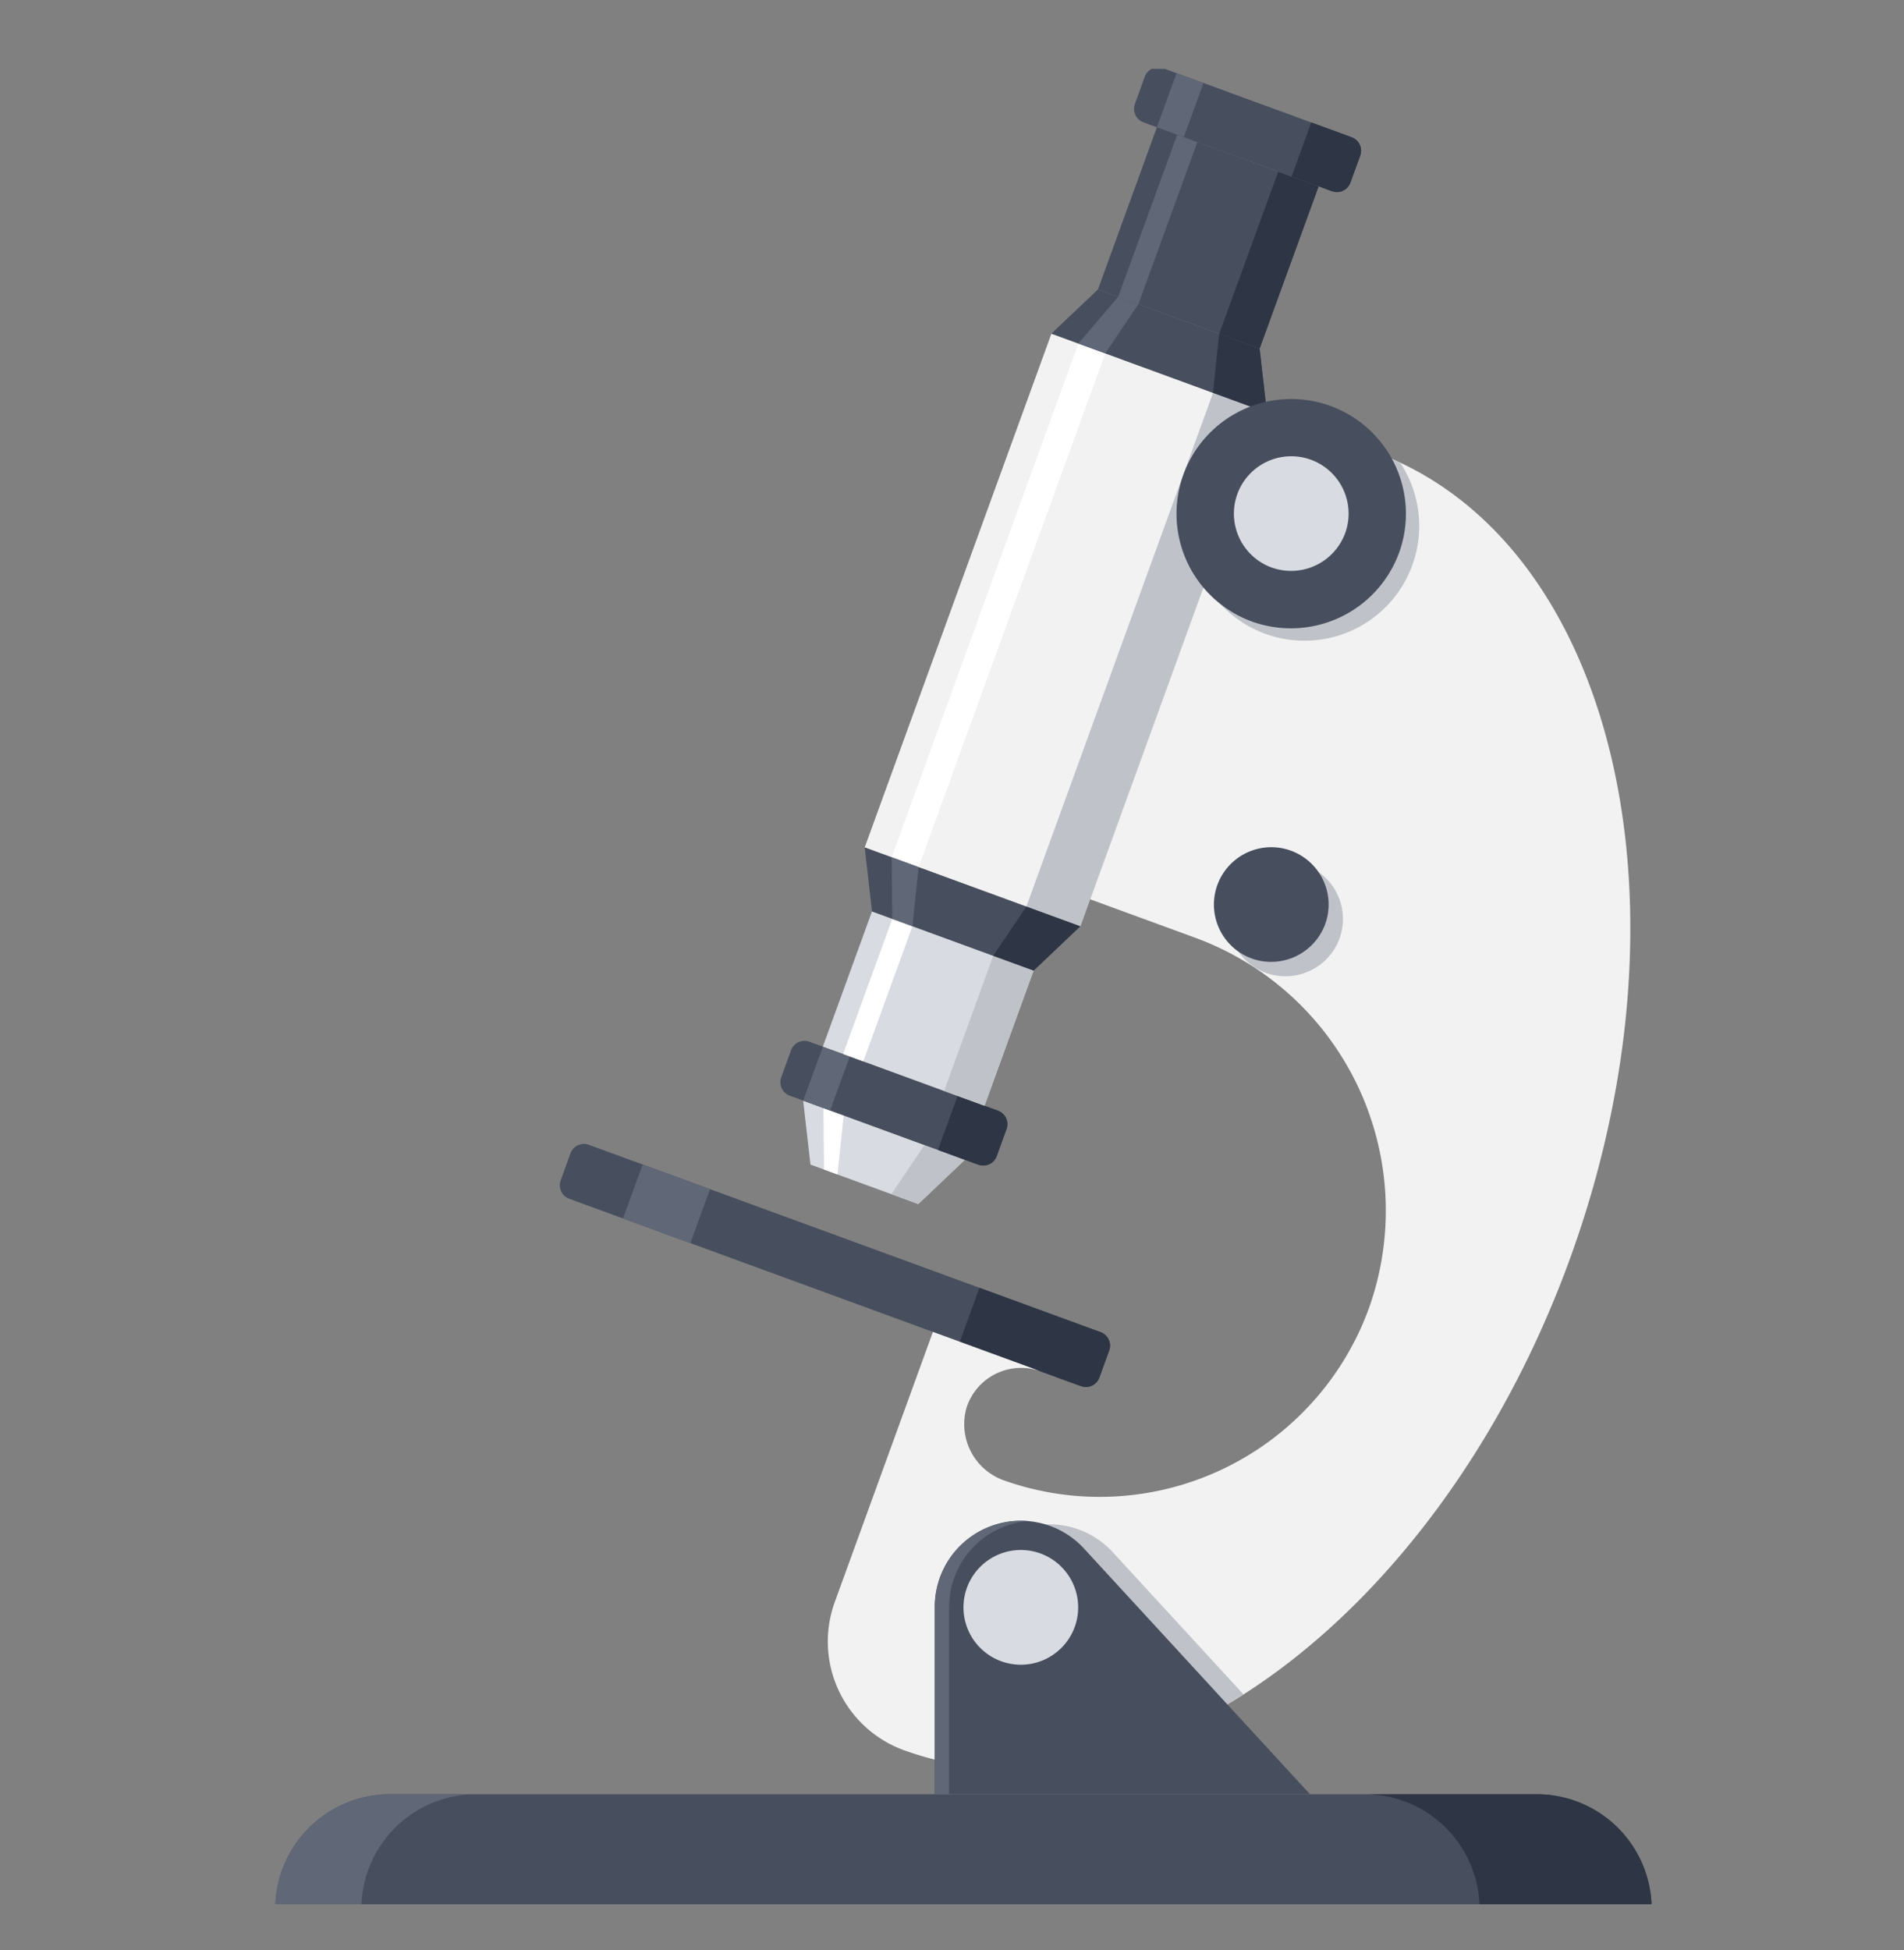 <svg xmlns="http://www.w3.org/2000/svg" width="83" height="85"><rect width="100%" height="100%" fill="#808080" stroke="none"/><defs><clipPath id="a"><path data-name="長方形 560" transform="translate(-3623 7624)" fill="none" stroke="#707070" d="M0 0h83v85H0z"/></clipPath><clipPath id="b"><path data-name="長方形 350" fill="none" d="M0 0h60v80H0z"/></clipPath></defs><g transform="translate(3623 -7624)" clip-path="url(#a)"><g data-name="グループ 2633"><g data-name="グループ 2632" clip-path="url(#b)" transform="translate(-3611 7627)"><path data-name="パス 62" d="M60 80.221H0a5.009 5.009 0 015-5.018h50a5.009 5.009 0 015 5.018" fill="#474e5d"/><path data-name="パス 63" d="M8.75 75.203H5a5.009 5.009 0 00-5 5.018h3.75a5.009 5.009 0 015-5.018" fill="#606776"/><path data-name="パス 64" d="M55 75.203h-7.5a5.009 5.009 0 015 5.018H60a5.009 5.009 0 00-5-5.018" fill="#2e3544"/><path data-name="パス 65" d="M35.125 57.415l-22.312-8.166a.628.628 0 01-.373-.8l.428-1.178a.624.624 0 01.8-.374l22.312 8.166a.628.628 0 01.373.8l-.428 1.179a.624.624 0 01-.8.374" fill="#474e5d"/><path data-name="パス 66" d="M35.124 57.42l-5.285-1.934.857-2.357 5.284 1.934a.628.628 0 01.373.8l-.428 1.179a.624.624 0 01-.8.374" fill="#2e3544"/><path data-name="パス 90" d="M15.157 50.111l.861-2.358 2.936 1.072-.859 2.36z" fill="#606776"/><path data-name="パス 91" d="M25.695 33.935l8.139-22.392 9.39 3.437-8.134 22.393z" fill="#f2f2f2"/><path data-name="パス 92" d="M26.87 34.366l8.138-22.394 1.175.428-8.138 22.395z" fill="#fff"/><path data-name="パス 93" d="M32.74 36.517l8.14-22.395 2.348.857-8.138 22.395z" fill="#bfc2c8"/><path data-name="パス 67" d="M43.227 14.981l-9.395-3.439 2.031-1.927 7.046 2.579z" fill="#474e5d"/><path data-name="パス 68" d="M43.227 14.981l-2.349-.86.269-2.572 1.762.645z" fill="#2e3544"/><path data-name="パス 69" d="M36.181 12.402l-1.174-.43 1.737-2.035.881.322z" fill="#606776"/><path data-name="パス 94" d="M35.863 9.615l2.57-7.071 7.044 2.578-2.568 7.071z" fill="#474e5d"/><path data-name="パス 95" d="M36.744 9.939l2.573-7.069.88.322-2.573 7.068z" fill="#606776"/><path data-name="パス 96" d="M41.148 11.552l2.573-7.07 1.762.644-2.574 7.07z" fill="#2e3544"/><path data-name="パス 70" d="M46.066 5.334l-8.22-3a.628.628 0 01-.373-.8l.428-1.187a.624.624 0 01.8-.374l8.22 3.009a.628.628 0 01.373.8l-.428 1.179a.624.624 0 01-.8.374" fill="#474e5d"/><path data-name="パス 97" d="M38.43 2.544l.86-2.357 1.174.428-.857 2.358z" fill="#606776"/><path data-name="パス 71" d="M46.067 5.338l-1.762-.645.857-2.357 1.762.645a.628.628 0 01.373.8l-.428 1.179a.624.624 0 01-.8.374" fill="#2e3544"/><path data-name="パス 72" d="M28.03 49.478l-4.7-1.719-.318-2.787 7.046 2.579z" fill="#d8dbe1"/><path data-name="パス 73" d="M24.508 48.189l-.587-.215-.024-2.68.881.323z" fill="#fff"/><path data-name="パス 74" d="M28.03 49.478l-1.174-.43 1.444-2.142 1.762.645z" fill="#bfc2c8"/><path data-name="パス 75" d="M30.648 47.766l-8.22-3.009a.628.628 0 01-.373-.8l.428-1.179a.624.624 0 01.8-.374l8.22 3.009a.628.628 0 01.373.8l-.428 1.179a.624.624 0 01-.8.374" fill="#474e5d"/><path data-name="パス 98" d="M23.012 44.972l.86-2.357 1.174.428-.857 2.358z" fill="#606776"/><path data-name="パス 76" d="M30.649 47.766l-1.762-.645.857-2.357 1.762.645a.628.628 0 01.373.8l-.428 1.179a.624.624 0 01-.8.374" fill="#2e3544"/><path data-name="パス 99" d="M23.871 42.615l2.142-5.893 7.043 2.578-2.139 5.893z" fill="#d8dbe1"/><path data-name="パス 100" d="M24.753 42.938l2.144-5.89.88.321-2.144 5.891z" fill="#fff"/><path data-name="パス 101" d="M29.156 44.551l2.142-5.894 1.762.642-2.142 5.895z" fill="#bfc2c8"/><path data-name="パス 77" d="M33.059 39.304l-7.046-2.579-.318-2.787 9.395 3.438z" fill="#474e5d"/><path data-name="パス 78" d="M33.059 39.301l-1.762-.645 1.444-2.142 2.349.86z" fill="#2e3544"/><path data-name="パス 79" d="M27.775 37.366l-.881-.322-.024-2.679 1.174.43z" fill="#606776"/><path data-name="パス 80" d="M43.227 14.981l4.7 1.719c10.377 3.8 14.188 19.541 8.511 35.162S37.766 77.054 27.393 73.279a5.039 5.039 0 01-3.007-6.443l4.282-11.784 4.7 1.719a2.5 2.5 0 00-3.229 1.566 2.6 2.6 0 001.586 3.173 12.488 12.488 0 0015.953-7.5 12.665 12.665 0 00-7.613-16.151l-4.541-1.662z" fill="#f2f2f2"/><path data-name="パス 81" d="M43.672 15.148a5 5 0 00-.571.186l-2.572 7.078a5 5 0 108.512-5.239 13.251 13.251 0 00-1.116-.468z" fill="#bfc2c8"/><path data-name="パス 82" d="M48.988 21.096a5 5 0 10-6.41 2.995 5.023 5.023 0 006.41-2.995" fill="#474e5d"/><path data-name="パス 83" d="M46.64 20.236a2.5 2.5 0 10-3.205 1.5 2.512 2.512 0 003.205-1.5" fill="#d8dbe1"/><path data-name="パス 84" d="M46.394 37.904a2.5 2.5 0 10-3.205 1.5 2.511 2.511 0 003.205-1.5" fill="#bfc2c8"/><path data-name="パス 85" d="M45.769 37.276a2.5 2.5 0 10-3.205 1.5 2.511 2.511 0 003.205-1.5" fill="#474e5d"/><path data-name="パス 86" d="M42.206 70.851l-5.7-6.2A3.747 3.747 0 0030 67.205v6.737c3.99.6 8.228-.551 12.206-3.092" fill="#bfc2c8"/><path data-name="パス 87" d="M35.256 64.496a3.747 3.747 0 00-6.506 2.552v8.154h16.354z" fill="#474e5d"/><path data-name="パス 88" d="M32.811 63.299a3.933 3.933 0 00-.311-.014 3.757 3.757 0 00-3.75 3.763v8.154h.625v-8.154a3.758 3.758 0 013.436-3.749" fill="#606776"/><path data-name="パス 89" d="M35 67.049a2.5 2.5 0 10-2.5 2.509 2.5 2.5 0 002.5-2.509" fill="#d8dbe1"/></g></g></g></svg>